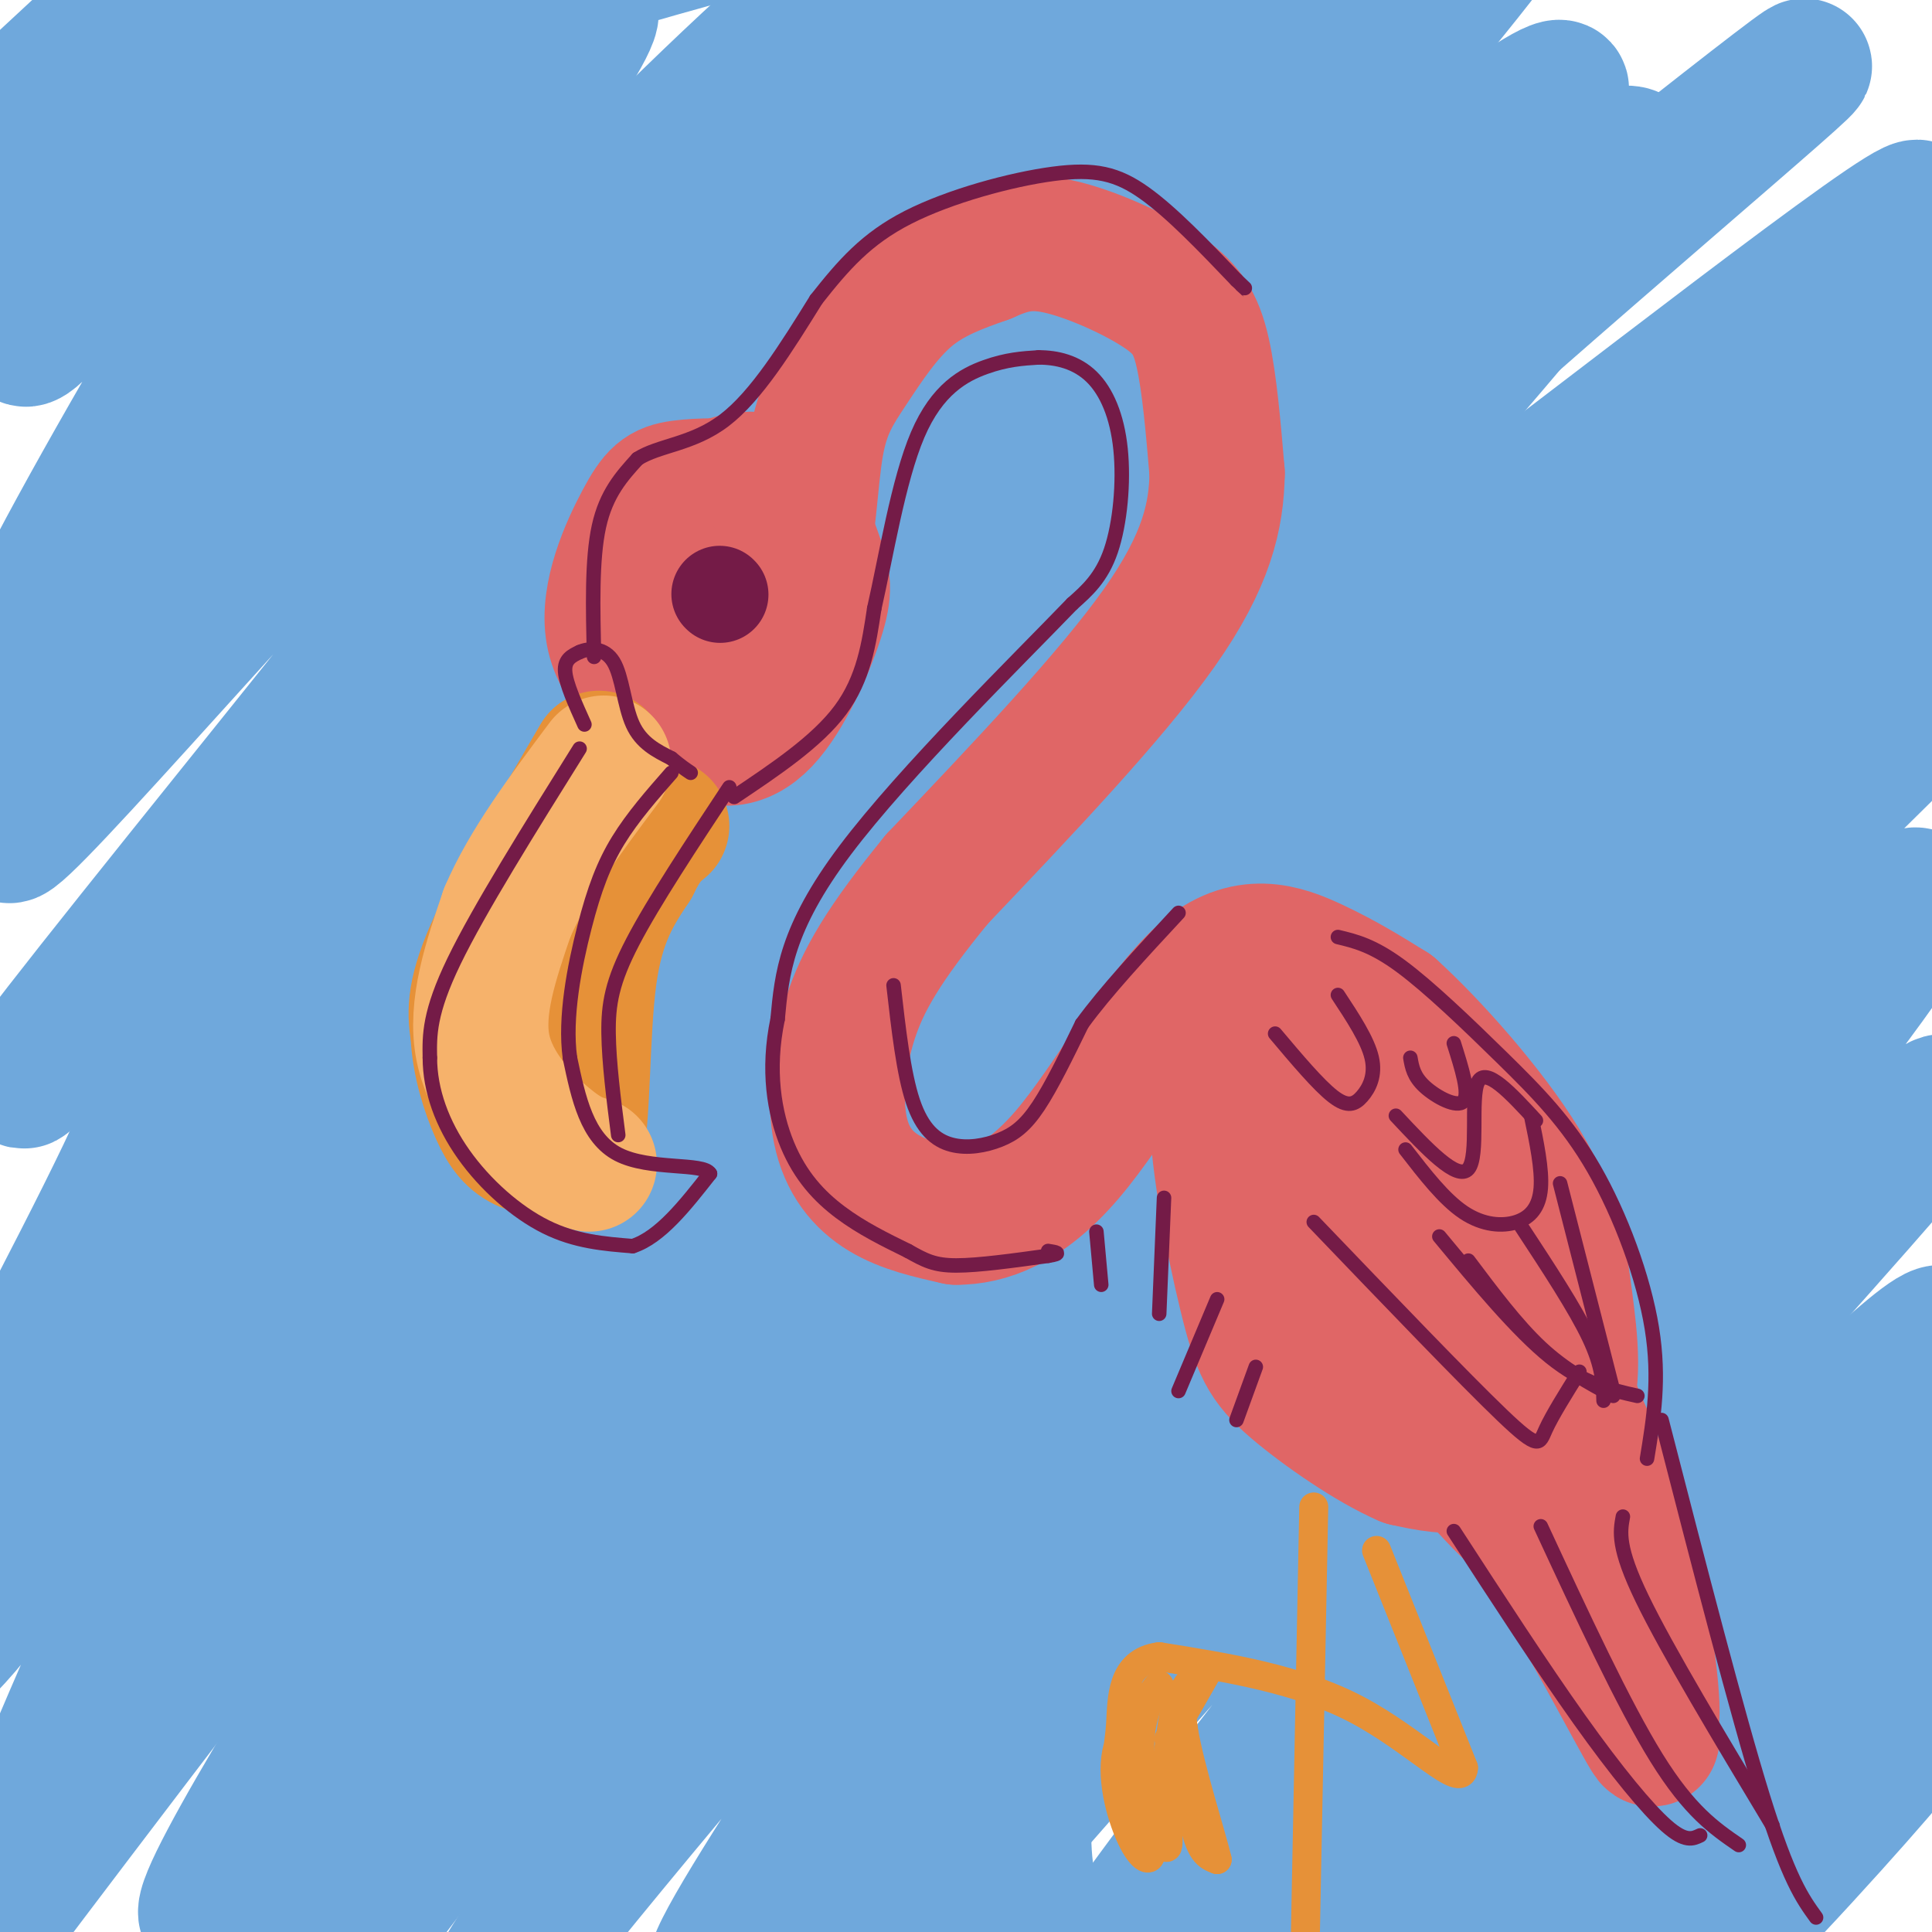 <svg viewBox='0 0 400 400' version='1.1' xmlns='http://www.w3.org/2000/svg' xmlns:xlink='http://www.w3.org/1999/xlink'><g fill='none' stroke='rgb(111,168,220)' stroke-width='28' stroke-linecap='round' stroke-linejoin='round'><path d='M131,193c24.056,-20.272 48.112,-40.544 64,-55c15.888,-14.456 23.609,-23.096 21,-23c-2.609,0.096 -15.546,8.929 -23,12c-7.454,3.071 -9.424,0.379 -43,33c-33.576,32.621 -98.759,100.556 -78,78c20.759,-22.556 127.461,-135.603 152,-167c24.539,-31.397 -33.086,18.855 -77,59c-43.914,40.145 -74.118,70.184 -85,80c-10.882,9.816 -2.441,-0.592 6,-11'/><path d='M68,199c32.925,-38.432 112.238,-129.011 131,-155c18.762,-25.989 -23.025,12.612 -43,28c-19.975,15.388 -18.136,7.564 -55,47c-36.864,39.436 -112.430,126.131 -93,100c19.430,-26.131 133.858,-165.087 164,-209c30.142,-43.913 -24.000,7.216 -75,61c-51.000,53.784 -98.857,110.224 -95,101c3.857,-9.224 59.429,-84.112 115,-159'/><path d='M117,13c15.361,-24.232 -3.735,-5.312 -37,35c-33.265,40.312 -80.699,102.014 -76,86c4.699,-16.014 61.530,-109.746 83,-145c21.470,-35.254 7.577,-12.030 -2,-2c-9.577,10.030 -14.839,6.865 -32,26c-17.161,19.135 -46.223,60.569 -48,57c-1.777,-3.569 23.730,-52.142 33,-72c9.270,-19.858 2.304,-11.000 -11,2c-13.304,13.000 -32.944,30.143 -44,42c-11.056,11.857 -13.528,18.429 -16,25'/><path d='M-33,67c-5.434,6.610 -11.018,10.636 14,-2c25.018,-12.636 80.640,-41.934 111,-57c30.360,-15.066 35.458,-15.900 50,-20c14.542,-4.100 38.527,-11.468 51,-13c12.473,-1.532 13.433,2.771 14,6c0.567,3.229 0.739,5.385 2,9c1.261,3.615 3.609,8.689 -27,49c-30.609,40.311 -94.174,115.860 -123,151c-28.826,35.140 -22.911,29.872 -30,46c-7.089,16.128 -27.182,53.652 -37,73c-9.818,19.348 -9.361,20.520 -4,17c5.361,-3.520 15.626,-11.732 42,-40c26.374,-28.268 68.856,-76.592 97,-107c28.144,-30.408 41.951,-42.899 78,-72c36.049,-29.101 94.339,-74.812 112,-86c17.661,-11.188 -5.309,12.149 -27,32c-21.691,19.851 -42.103,36.218 -71,64c-28.897,27.782 -66.280,66.980 -86,87c-19.720,20.020 -21.777,20.863 -38,43c-16.223,22.137 -46.611,65.569 -77,109'/><path d='M18,356c22.442,-21.193 117.048,-128.675 163,-180c45.952,-51.325 43.252,-46.493 78,-73c34.748,-26.507 106.946,-84.355 114,-89c7.054,-4.645 -51.036,43.912 -94,83c-42.964,39.088 -70.802,68.709 -89,88c-18.198,19.291 -26.756,28.254 -44,51c-17.244,22.746 -43.172,59.276 -68,98c-24.828,38.724 -48.555,79.642 -27,55c21.555,-24.642 88.391,-114.843 137,-171c48.609,-56.157 78.989,-78.271 122,-111c43.011,-32.729 98.652,-76.072 85,-61c-13.652,15.072 -96.599,88.558 -146,135c-49.401,46.442 -65.258,65.841 -89,98c-23.742,32.159 -55.371,77.080 -87,122'/><path d='M73,401c-20.871,28.866 -29.547,40.030 -2,4c27.547,-36.030 91.317,-119.255 121,-157c29.683,-37.745 25.281,-30.010 41,-43c15.719,-12.990 51.561,-46.704 88,-77c36.439,-30.296 73.474,-57.175 80,-58c6.526,-0.825 -17.459,24.405 -34,37c-16.541,12.595 -25.639,12.555 -76,71c-50.361,58.445 -141.987,175.375 -171,212c-29.013,36.625 4.586,-7.057 49,-58c44.414,-50.943 99.644,-109.149 147,-154c47.356,-44.851 86.839,-76.349 80,-68c-6.839,8.349 -59.998,56.544 -97,94c-37.002,37.456 -57.846,64.174 -78,92c-20.154,27.826 -39.618,56.761 -54,79c-14.382,22.239 -23.680,37.783 -16,31c7.680,-6.783 32.340,-35.891 57,-65'/><path d='M208,341c19.153,-23.187 38.535,-48.653 70,-82c31.465,-33.347 75.012,-74.573 104,-101c28.988,-26.427 43.416,-38.055 32,-26c-11.416,12.055 -48.675,47.792 -80,80c-31.325,32.208 -56.714,60.886 -78,88c-21.286,27.114 -38.468,52.664 -56,78c-17.532,25.336 -35.413,50.459 -19,33c16.413,-17.459 67.120,-77.499 120,-134c52.880,-56.501 107.934,-109.462 94,-86c-13.934,23.462 -96.855,123.348 -141,181c-44.145,57.652 -49.513,73.072 -39,62c10.513,-11.072 36.907,-48.635 76,-93c39.093,-44.365 90.884,-95.533 106,-109c15.116,-13.467 -6.442,10.766 -28,35'/><path d='M369,267c-16.785,20.739 -44.749,55.086 -78,97c-33.251,41.914 -71.789,91.396 -37,58c34.789,-33.396 142.906,-149.671 148,-146c5.094,3.671 -92.835,127.288 -118,160c-25.165,32.712 22.436,-25.482 54,-59c31.564,-33.518 47.093,-42.360 58,-52c10.907,-9.640 17.192,-20.079 3,0c-14.192,20.079 -48.859,70.675 -54,83c-5.141,12.325 19.246,-13.621 34,-30c14.754,-16.379 19.877,-23.189 25,-30'/><path d='M404,348c5.186,-5.955 5.653,-5.843 4,-7c-1.653,-1.157 -5.424,-3.582 -10,-4c-4.576,-0.418 -9.956,1.171 -36,14c-26.044,12.829 -72.750,36.898 -97,48c-24.250,11.102 -26.042,9.239 -28,9c-1.958,-0.239 -4.083,1.147 -8,0c-3.917,-1.147 -9.627,-4.827 -13,-10c-3.373,-5.173 -4.409,-11.838 -4,-24c0.409,-12.162 2.263,-29.821 4,-42c1.737,-12.179 3.358,-18.878 5,-25c1.642,-6.122 3.307,-11.667 13,-29c9.693,-17.333 27.415,-46.456 56,-87c28.585,-40.544 68.032,-92.510 87,-118c18.968,-25.490 17.455,-24.502 4,-16c-13.455,8.502 -38.853,24.520 -66,47c-27.147,22.480 -56.042,51.423 -87,87c-30.958,35.577 -63.979,77.789 -97,120'/><path d='M131,311c-4.658,2.375 32.198,-51.689 54,-84c21.802,-32.311 28.549,-42.870 51,-70c22.451,-27.130 60.605,-70.830 81,-95c20.395,-24.170 23.029,-28.811 21,-30c-2.029,-1.189 -8.723,1.074 -27,15c-18.277,13.926 -48.137,39.515 -85,76c-36.863,36.485 -80.730,83.866 -97,100c-16.270,16.134 -4.942,1.022 1,-10c5.942,-11.022 6.497,-17.953 44,-64c37.503,-46.047 111.952,-131.209 134,-160c22.048,-28.791 -8.307,-1.212 -25,12c-16.693,13.212 -19.725,12.057 -52,43c-32.275,30.943 -93.793,93.984 -102,99c-8.207,5.016 36.896,-47.992 82,-101'/><path d='M211,42c34.704,-38.887 80.463,-85.606 52,-57c-28.463,28.606 -131.150,132.535 -134,130c-2.850,-2.535 94.137,-111.536 101,-122c6.863,-10.464 -76.398,77.608 -109,112c-32.602,34.392 -14.547,15.106 2,-3c16.547,-18.106 31.585,-35.030 26,-27c-5.585,8.030 -31.792,41.015 -58,74'/><path d='M91,149c-23.954,33.793 -54.840,81.277 -75,118c-20.160,36.723 -29.596,62.687 -31,72c-1.404,9.313 5.223,1.975 23,-22c17.777,-23.975 46.705,-64.586 65,-90c18.295,-25.414 25.957,-35.630 53,-65c27.043,-29.370 73.467,-77.893 71,-71c-2.467,6.893 -53.825,69.203 -87,113c-33.175,43.797 -48.167,69.080 -59,86c-10.833,16.920 -17.509,25.478 -26,43c-8.491,17.522 -18.798,44.009 -27,61c-8.202,16.991 -14.298,24.485 8,-5c22.298,-29.485 72.991,-95.950 97,-126c24.009,-30.050 21.333,-23.684 35,-37c13.667,-13.316 43.676,-46.314 65,-66c21.324,-19.686 33.963,-26.060 50,-40c16.037,-13.940 35.471,-35.445 14,-7c-21.471,28.445 -83.849,106.842 -120,155c-36.151,48.158 -46.076,66.079 -56,84'/><path d='M91,352c-12.797,21.255 -16.789,32.392 -21,42c-4.211,9.608 -8.641,17.687 14,-10c22.641,-27.687 72.352,-91.139 115,-137c42.648,-45.861 78.232,-74.129 99,-90c20.768,-15.871 26.721,-19.343 34,-25c7.279,-5.657 15.884,-13.497 -1,5c-16.884,18.497 -59.255,63.331 -88,94c-28.745,30.669 -43.863,47.174 -71,84c-27.137,36.826 -66.295,93.974 -72,101c-5.705,7.026 22.041,-36.070 41,-65c18.959,-28.930 29.131,-43.694 51,-69c21.869,-25.306 55.434,-61.153 89,-97'/></g>
<g fill='none' stroke='rgb(224,102,102)' stroke-width='28' stroke-linecap='round' stroke-linejoin='round'><path d='M144,104c-4.065,3.548 -8.131,7.095 -10,11c-1.869,3.905 -1.542,8.167 2,11c3.542,2.833 10.298,4.238 15,3c4.702,-1.238 7.351,-5.119 10,-9'/><path d='M161,120c1.419,-4.439 -0.032,-11.036 -1,-15c-0.968,-3.964 -1.453,-5.295 -5,-5c-3.547,0.295 -10.157,2.215 -14,5c-3.843,2.785 -4.919,6.434 -5,10c-0.081,3.566 0.834,7.049 3,10c2.166,2.951 5.583,5.372 9,7c3.417,1.628 6.833,2.465 10,1c3.167,-1.465 6.083,-5.233 9,-9'/><path d='M167,124c0.768,-4.887 -1.810,-12.605 -4,-17c-2.190,-4.395 -3.990,-5.468 -8,-6c-4.010,-0.532 -10.229,-0.524 -14,0c-3.771,0.524 -5.092,1.564 -8,7c-2.908,5.436 -7.402,15.267 -6,23c1.402,7.733 8.701,13.366 16,19'/><path d='M143,150c5.226,3.849 10.290,3.973 15,-1c4.710,-4.973 9.067,-15.042 11,-21c1.933,-5.958 1.443,-7.804 0,-12c-1.443,-4.196 -3.841,-10.743 -7,-14c-3.159,-3.257 -7.081,-3.223 -11,-2c-3.919,1.223 -7.834,3.635 -10,7c-2.166,3.365 -2.583,7.682 -3,12'/><path d='M138,119c-0.643,3.869 -0.750,7.542 2,13c2.750,5.458 8.357,12.702 13,11c4.643,-1.702 8.321,-12.351 12,-23'/><path d='M165,120c2.478,-9.144 2.675,-20.502 4,-28c1.325,-7.498 3.780,-11.134 7,-16c3.220,-4.866 7.206,-10.962 12,-15c4.794,-4.038 10.397,-6.019 16,-8'/><path d='M204,53c4.734,-2.108 8.568,-3.380 15,-2c6.432,1.380 15.463,5.410 21,9c5.537,3.590 7.582,6.740 9,13c1.418,6.260 2.209,15.630 3,25'/><path d='M252,98c-0.156,8.689 -2.044,17.911 -12,32c-9.956,14.089 -27.978,33.044 -46,52'/><path d='M194,182c-10.976,13.410 -15.416,20.935 -18,29c-2.584,8.065 -3.311,16.671 -2,23c1.311,6.329 4.660,10.380 9,13c4.340,2.620 9.670,3.810 15,5'/><path d='M198,252c6.148,0.011 14.019,-2.461 23,-13c8.981,-10.539 19.072,-29.145 28,-37c8.928,-7.855 16.694,-4.959 23,-2c6.306,2.959 11.153,5.979 16,9'/><path d='M288,209c8.088,7.287 20.308,21.005 27,32c6.692,10.995 7.856,19.267 9,28c1.144,8.733 2.270,17.928 -1,24c-3.270,6.072 -10.934,9.021 -17,10c-6.066,0.979 -10.533,-0.010 -15,-1'/><path d='M291,302c-7.052,-3.002 -17.183,-10.005 -23,-15c-5.817,-4.995 -7.321,-7.980 -10,-19c-2.679,-11.020 -6.532,-30.074 -6,-41c0.532,-10.926 5.451,-13.726 9,-16c3.549,-2.274 5.730,-4.024 10,-3c4.270,1.024 10.629,4.821 15,9c4.371,4.179 6.754,8.741 9,11c2.246,2.259 4.356,2.217 6,12c1.644,9.783 2.822,29.392 4,49'/><path d='M305,289c-0.513,8.042 -3.795,3.646 -7,1c-3.205,-2.646 -6.334,-3.543 -11,-8c-4.666,-4.457 -10.868,-12.473 -15,-22c-4.132,-9.527 -6.193,-20.564 -7,-27c-0.807,-6.436 -0.361,-8.269 0,-10c0.361,-1.731 0.638,-3.358 4,-1c3.362,2.358 9.810,8.701 13,12c3.190,3.299 3.123,3.554 5,14c1.877,10.446 5.698,31.082 4,36c-1.698,4.918 -8.914,-5.880 -14,-15c-5.086,-9.120 -8.043,-16.560 -11,-24'/><path d='M266,245c-2.246,-6.437 -2.361,-10.530 -2,-13c0.361,-2.470 1.197,-3.319 4,-3c2.803,0.319 7.574,1.805 13,7c5.426,5.195 11.507,14.099 15,23c3.493,8.901 4.399,17.799 4,21c-0.399,3.201 -2.102,0.705 -4,-1c-1.898,-1.705 -3.992,-2.620 -6,-6c-2.008,-3.380 -3.930,-9.226 -5,-17c-1.070,-7.774 -1.288,-17.478 3,-19c4.288,-1.522 13.082,5.136 18,10c4.918,4.864 5.959,7.932 7,11'/><path d='M313,258c2.092,5.689 3.821,14.411 4,21c0.179,6.589 -1.192,11.043 -2,14c-0.808,2.957 -1.054,4.416 -5,5c-3.946,0.584 -11.592,0.292 -18,-5c-6.408,-5.292 -11.579,-15.584 -13,-20c-1.421,-4.416 0.908,-2.957 4,-1c3.092,1.957 6.948,4.411 9,8c2.052,3.589 2.301,8.311 0,8c-2.301,-0.311 -7.150,-5.656 -12,-11'/><path d='M280,277c-4.702,-5.095 -10.458,-12.333 -3,-4c7.458,8.333 28.131,32.238 35,39c6.869,6.762 -0.065,-3.619 -7,-14'/><path d='M305,298c-5.463,-11.467 -15.622,-33.134 -20,-46c-4.378,-12.866 -2.977,-16.931 -2,-20c0.977,-3.069 1.530,-5.142 3,-6c1.470,-0.858 3.857,-0.500 7,2c3.143,2.500 7.041,7.143 13,19c5.959,11.857 13.980,30.929 22,50'/><path d='M328,297c5.595,13.359 8.582,21.756 11,34c2.418,12.244 4.266,28.335 2,26c-2.266,-2.335 -8.648,-23.096 -18,-39c-9.352,-15.904 -21.676,-26.952 -34,-38'/><path d='M289,280c-12.178,-13.156 -25.622,-27.044 -24,-24c1.622,3.044 18.311,23.022 35,43'/><path d='M300,299c8.940,9.857 13.792,13.000 22,26c8.208,13.000 19.774,35.857 20,35c0.226,-0.857 -10.887,-25.429 -22,-50'/><path d='M320,310c-7.833,-15.167 -16.417,-28.083 -25,-41'/></g>
<g fill='none' stroke='rgb(230,145,56)' stroke-width='28' stroke-linecap='round' stroke-linejoin='round'><path d='M124,157c-8.917,15.250 -17.833,30.500 -22,40c-4.167,9.500 -3.583,13.250 -3,17'/><path d='M99,214c0.202,5.857 2.208,12.000 4,16c1.792,4.000 3.369,5.857 6,7c2.631,1.143 6.315,1.571 10,2'/><path d='M119,239c1.822,-6.889 1.378,-25.111 3,-37c1.622,-11.889 5.311,-17.444 9,-23'/><path d='M131,179c2.500,-5.167 4.250,-6.583 6,-8'/></g>
<g fill='none' stroke='rgb(246,178,107)' stroke-width='28' stroke-linecap='round' stroke-linejoin='round'><path d='M122,241c-2.244,-0.622 -4.489,-1.244 -9,-5c-4.511,-3.756 -11.289,-10.644 -13,-19c-1.711,-8.356 1.644,-18.178 5,-28'/><path d='M105,189c4.167,-9.833 12.083,-20.417 20,-31'/></g>
<g fill='none' stroke='rgb(116,27,71)' stroke-width='3' stroke-linecap='round' stroke-linejoin='round'><path d='M121,150c-1.917,-4.250 -3.833,-8.500 -4,-11c-0.167,-2.500 1.417,-3.250 3,-4'/><path d='M120,135c1.905,-0.857 5.167,-1.000 7,2c1.833,3.000 2.238,9.143 4,13c1.762,3.857 4.881,5.429 8,7'/><path d='M139,157c2.000,1.667 3.000,2.333 4,3'/><path d='M120,155c-10.417,16.667 -20.833,33.333 -26,44c-5.167,10.667 -5.083,15.333 -5,20'/><path d='M89,219c0.012,6.774 2.542,13.708 7,20c4.458,6.292 10.845,11.940 17,15c6.155,3.060 12.077,3.530 18,4'/><path d='M131,258c5.667,-1.833 10.833,-8.417 16,-15'/><path d='M147,243c-1.289,-2.333 -12.511,-0.667 -19,-4c-6.489,-3.333 -8.244,-11.667 -10,-20'/><path d='M118,219c-1.155,-8.298 0.958,-19.042 3,-27c2.042,-7.958 4.012,-13.131 7,-18c2.988,-4.869 6.994,-9.435 11,-14'/><path d='M128,235c-0.956,-7.467 -1.911,-14.933 -2,-21c-0.089,-6.067 0.689,-10.733 5,-19c4.311,-8.267 12.156,-20.133 20,-32'/></g>
<g fill='none' stroke='rgb(116,27,71)' stroke-width='20' stroke-linecap='round' stroke-linejoin='round'><path d='M149,123c0.000,0.000 0.100,0.100 0.1,0.1'/></g>
<g fill='none' stroke='rgb(116,27,71)' stroke-width='3' stroke-linecap='round' stroke-linejoin='round'><path d='M123,136c-0.250,-10.083 -0.500,-20.167 1,-27c1.500,-6.833 4.750,-10.417 8,-14'/><path d='M132,95c4.400,-2.844 11.400,-2.956 18,-8c6.600,-5.044 12.800,-15.022 19,-25'/><path d='M169,62c5.667,-7.166 10.333,-12.581 19,-17c8.667,-4.419 21.333,-7.844 30,-9c8.667,-1.156 13.333,-0.045 19,4c5.667,4.045 12.333,11.022 19,18'/><path d='M256,58c3.333,3.167 2.167,2.083 1,1'/><path d='M152,165c8.583,-5.750 17.167,-11.500 22,-18c4.833,-6.500 5.917,-13.750 7,-21'/><path d='M181,126c2.417,-10.583 4.958,-26.542 9,-36c4.042,-9.458 9.583,-12.417 14,-14c4.417,-1.583 7.708,-1.792 11,-2'/><path d='M215,74c3.823,-0.013 7.880,0.955 11,4c3.120,3.045 5.301,8.166 6,15c0.699,6.834 -0.086,15.381 -2,21c-1.914,5.619 -4.957,8.309 -8,11'/><path d='M222,125c-11.067,11.489 -34.733,34.711 -47,51c-12.267,16.289 -13.133,25.644 -14,35'/><path d='M161,211c-2.202,10.560 -0.708,19.458 2,26c2.708,6.542 6.631,10.726 11,14c4.369,3.274 9.185,5.637 14,8'/><path d='M188,259c3.556,2.000 5.444,3.000 10,3c4.556,0.000 11.778,-1.000 19,-2'/><path d='M217,260c3.167,-0.500 1.583,-0.750 0,-1'/><path d='M227,255c0.000,0.000 1.000,11.000 1,11'/><path d='M241,248c0.000,0.000 -1.000,24.000 -1,24'/><path d='M252,269c0.000,0.000 -8.000,19.000 -8,19'/><path d='M260,283c0.000,0.000 -4.000,11.000 -4,11'/><path d='M185,204c1.038,9.123 2.077,18.246 4,24c1.923,5.754 4.732,8.140 8,9c3.268,0.860 6.995,0.193 10,-1c3.005,-1.193 5.287,-2.912 8,-7c2.713,-4.088 5.856,-10.544 9,-17'/><path d='M224,212c4.833,-6.667 12.417,-14.833 20,-23'/><path d='M264,214c4.494,5.333 8.988,10.667 12,13c3.012,2.333 4.542,1.667 6,0c1.458,-1.667 2.845,-4.333 2,-8c-0.845,-3.667 -3.923,-8.333 -7,-13'/><path d='M292,219c0.333,1.933 0.667,3.867 3,6c2.333,2.133 6.667,4.467 8,3c1.333,-1.467 -0.333,-6.733 -2,-12'/><path d='M289,231c6.378,6.822 12.756,13.644 15,11c2.244,-2.644 0.356,-14.756 2,-18c1.644,-3.244 6.822,2.378 12,8'/><path d='M291,238c3.988,5.149 7.976,10.298 12,13c4.024,2.702 8.083,2.958 11,2c2.917,-0.958 4.690,-3.131 5,-7c0.310,-3.869 -0.845,-9.435 -2,-15'/><path d='M272,253c15.622,16.289 31.244,32.578 39,40c7.756,7.422 7.644,5.978 9,3c1.356,-2.978 4.178,-7.489 7,-12'/><path d='M298,256c8.083,9.750 16.167,19.500 23,25c6.833,5.500 12.417,6.750 18,8'/><path d='M304,261c5.000,6.667 10.000,13.333 15,18c5.000,4.667 10.000,7.333 15,10'/><path d='M315,254c5.583,8.500 11.167,17.000 14,23c2.833,6.000 2.917,9.500 3,13'/><path d='M323,245c0.000,0.000 11.000,43.000 11,43'/><path d='M277,194c3.595,0.861 7.190,1.722 13,6c5.810,4.278 13.836,11.971 21,19c7.164,7.029 13.467,13.392 19,23c5.533,9.608 10.295,22.459 12,33c1.705,10.541 0.352,18.770 -1,27'/><path d='M301,317c9.133,14.067 18.267,28.133 26,39c7.733,10.867 14.067,18.533 18,22c3.933,3.467 5.467,2.733 7,2'/><path d='M319,316c8.583,18.500 17.167,37.000 24,48c6.833,11.000 11.917,14.500 17,18'/><path d='M336,314c-0.583,3.167 -1.167,6.333 4,17c5.167,10.667 16.083,28.833 27,47'/><path d='M344,294c7.833,30.417 15.667,60.833 21,78c5.333,17.167 8.167,21.083 11,25'/></g>
<g fill='none' stroke='rgb(230,145,56)' stroke-width='6' stroke-linecap='round' stroke-linejoin='round'><path d='M272,312c0.000,0.000 -2.000,102.000 -2,102'/><path d='M270,414c-0.333,17.000 -0.167,8.500 0,0'/><path d='M285,321c0.000,0.000 18.000,45.000 18,45'/><path d='M303,366c-0.267,4.822 -9.933,-5.622 -22,-12c-12.067,-6.378 -26.533,-8.689 -41,-11'/><path d='M240,343c-8.051,1.012 -7.678,9.042 -8,14c-0.322,4.958 -1.341,6.842 0,11c1.341,4.158 5.040,10.589 6,14c0.960,3.411 -0.818,3.803 -3,0c-2.182,-3.803 -4.766,-11.801 -4,-18c0.766,-6.199 4.883,-10.600 9,-15'/><path d='M240,349c0.190,-0.976 -3.833,4.083 -4,12c-0.167,7.917 3.524,18.690 5,21c1.476,2.310 0.738,-3.845 0,-10'/><path d='M241,372c0.560,-7.107 1.958,-19.875 3,-19c1.042,0.875 1.726,15.393 3,23c1.274,7.607 3.137,8.304 5,9'/><path d='M252,385c-0.911,-4.111 -5.689,-18.889 -7,-27c-1.311,-8.111 0.844,-9.556 3,-11'/><path d='M242,360c0.000,0.000 8.000,-14.000 8,-14'/></g>
</svg>